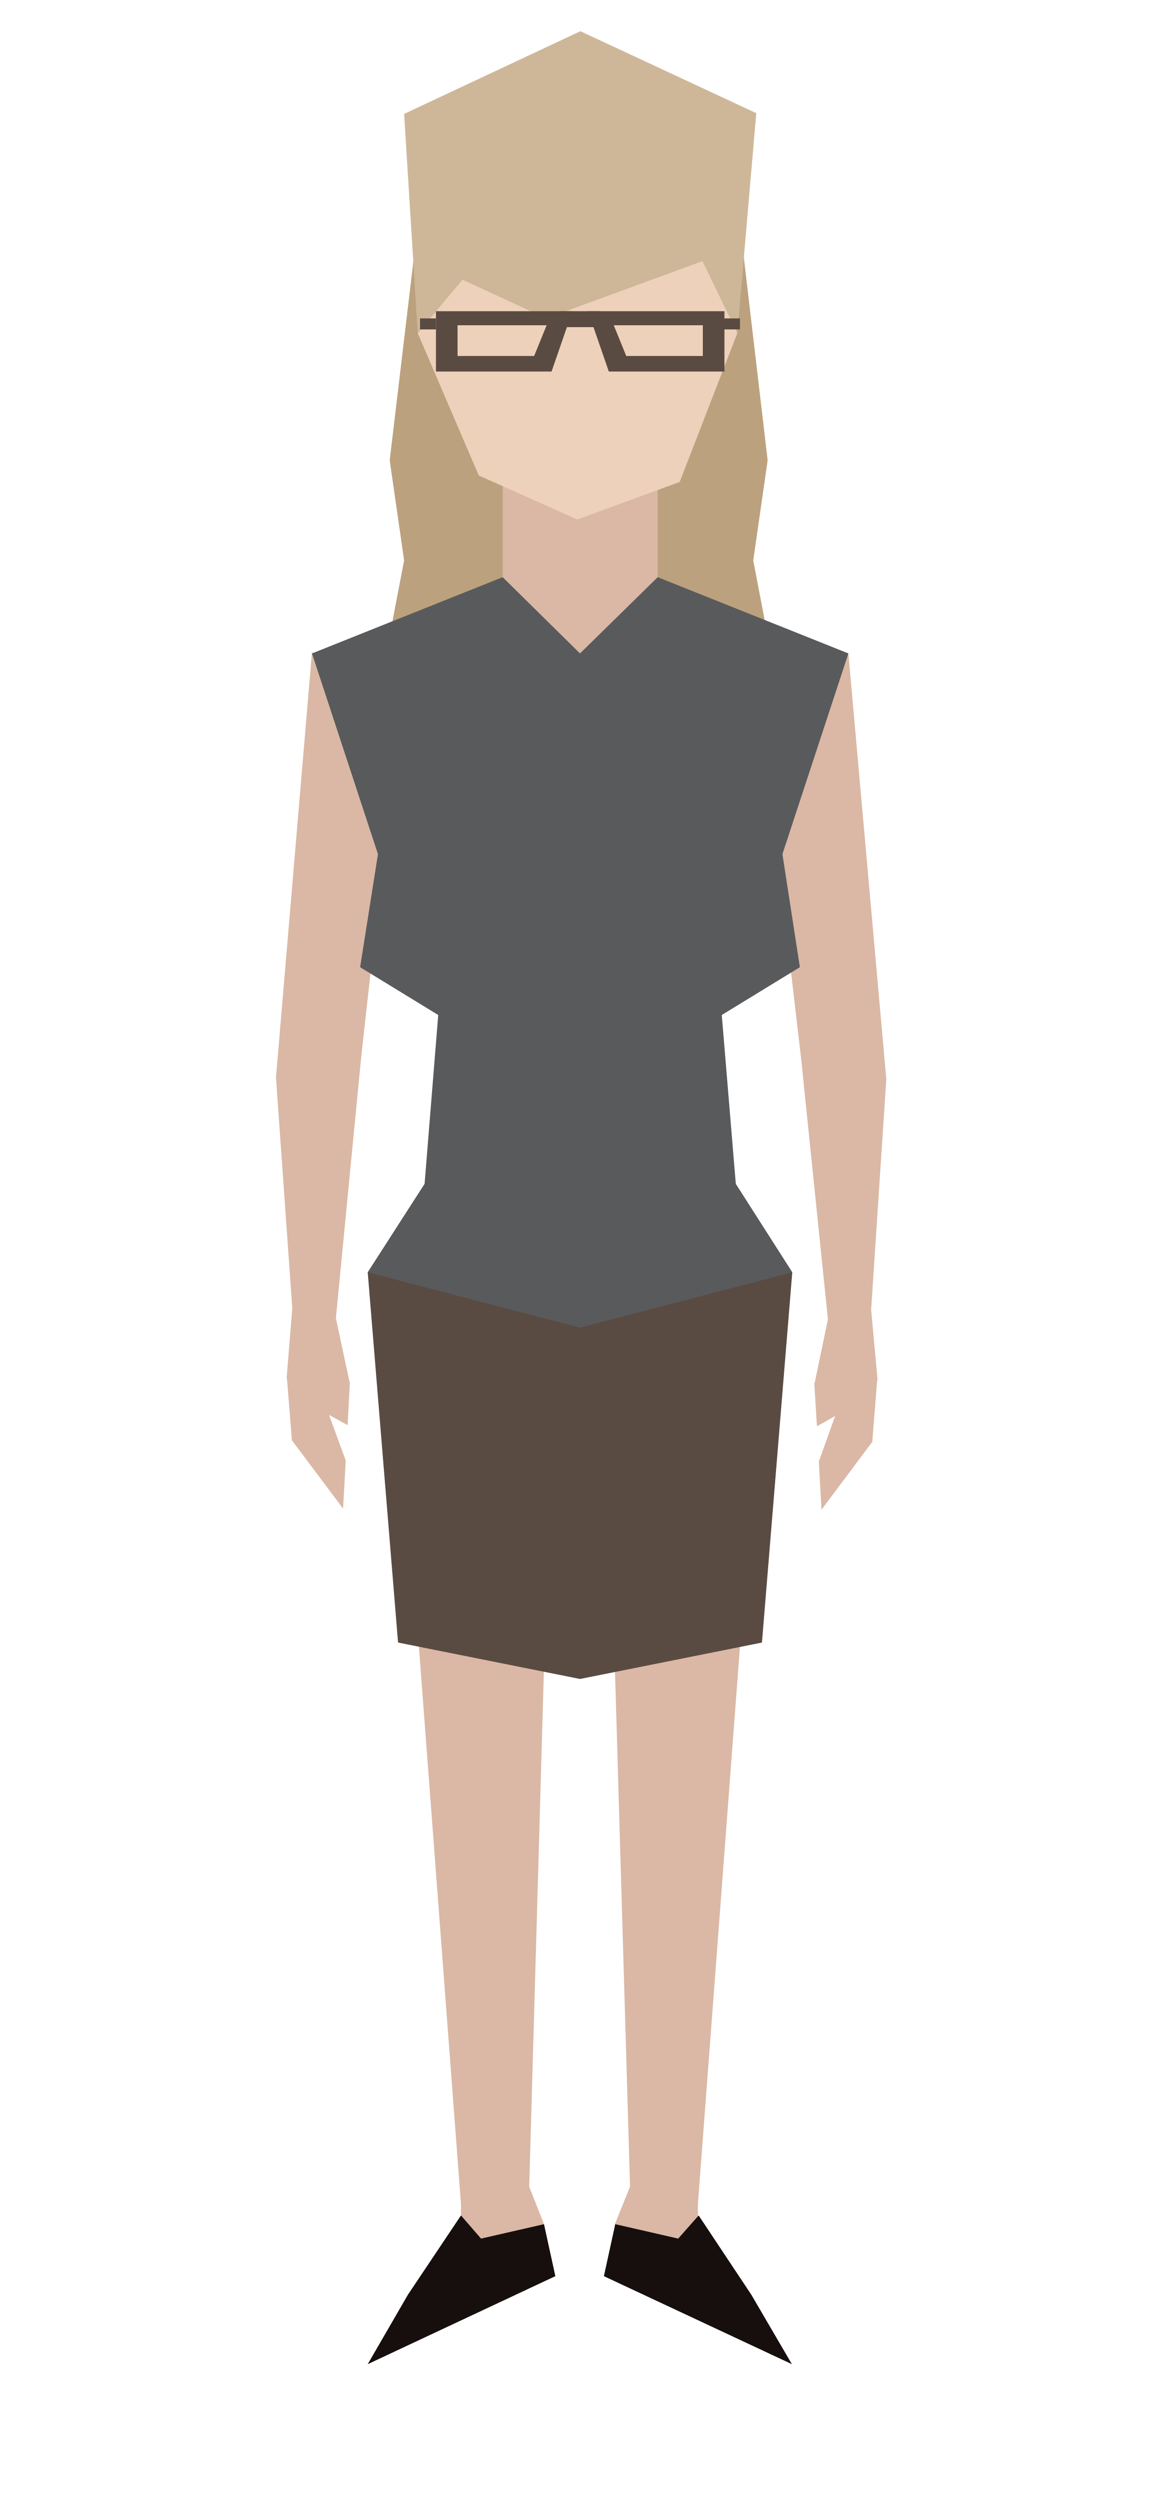 <svg xmlns="http://www.w3.org/2000/svg" width="8.102" height="17.462" viewBox="0 0 8.102 17.462">
  <defs>
    <radialGradient cx="148.846" cy="416.845" r="15.724" gradientTransform="matrix(0.973,0,0,0.344,23.266,439.921)" gradientUnits="userSpaceOnUse">
      <stop offset="0" stop-color="#A6A6A6"/>
      <stop offset="0.132" stop-color="#BDBBBC"/>
      <stop offset="0.334" stop-color="#D9D7D8"/>
      <stop offset="0.531" stop-color="#EEEDEE"/>
      <stop offset="0.72" stop-color="#FBFBFB"/>
      <stop offset="0.891" stop-color="#FFF"/>
    </radialGradient>
  </defs>
    <g transform="translate(-48.509 -154.341)matrix(0.265 0 0 0.265 8.07 16.009)">
      <radialGradient cx="148.846" cy="416.845" r="15.724" gradientTransform="matrix(0.973,0,0,0.344,23.266,439.921)" gradientUnits="userSpaceOnUse">
        <stop offset="0" stop-color="#A6A6A6"/>
        <stop offset="0.132" stop-color="#BDBBBC"/>
        <stop offset="0.334" stop-color="#D9D7D8"/>
        <stop offset="0.531" stop-color="#EEEDEE"/>
        <stop offset="0.72" stop-color="#FBFBFB"/>
        <stop offset="0.891" stop-color="#FFF"/>
      </radialGradient>
      <path class="st94" d="m183.46 583.42c0 2.99-6.85 5.41-15.31 5.41-8.46 0-15.31-2.42-15.31-5.41 0-2.99 6.85-5.41 15.31-5.41 8.46 0 15.31 2.42 15.31 5.41z" fill="url(#SVGID_41_)"/>
        <polygon class="st46" points="162.88 534.14 163.26 536.78 162.88 538.76 167.9 541.49 167.9 527.12 163.62 527.93 " fill="#bca17e"/>
        <polygon class="st46" points="172.85 534.14 172.47 536.78 172.85 538.76 167.83 541.49 167.83 527.12 172.12 527.93 " fill="#bca17e"/>
        <polygon class="st48" points="167.91 522.83 172.55 524.99 172.05 530.79 163.62 530.79 163.26 525.01 " fill="#ceb798"/>
        <polygon class="st4" points="165.86 537.22 165.86 533.96 169.95 533.96 169.95 537.22 167.9 541.46 " fill="#dab8a5"/>
        <polygon class="st11" points="170.53 534.71 172.05 530.79 171.13 528.89 167.01 530.4 164.8 529.38 163.62 530.79 165.23 534.54 167.83 535.7 " fill="#eed1ba"/>
        <polygon class="st4" points="161.28 559.3 161.72 560.5 161.65 561.77 160.3 559.97 160.17 558.34 160.16 558.34 160.31 556.49 159.88 550.41 160.83 539.19 162.89 543.02 162.13 549.85 161.46 556.75 161.82 558.43 161.83 558.43 161.77 559.57 " fill="#dab8a5"/>
        <polygon class="st4" points="174.63 559.33 174.2 560.53 174.27 561.8 175.61 560.01 175.74 558.38 175.75 558.38 175.58 556.53 175.98 550.45 174.98 539.23 172.93 543.05 173.73 549.88 174.44 556.78 174.09 558.46 174.08 558.46 174.15 559.6 " fill="#dab8a5"/>
        <polygon class="st4" points="163.63 565.14 164.76 580.1 164.76 580.9 166.95 581.36 166.95 580.63 166.56 579.64 166.95 565.96 " fill="#dab8a5"/>
        <polygon class="st4" points="172.14 565.14 171.01 580.1 171.01 580.9 168.82 581.36 168.82 580.63 169.22 579.64 168.82 565.96 " fill="#dab8a5"/>
        <polygon class="st49" points="165.29 581.01 166.95 580.63 167.25 582 162.3 584.32 163.36 582.49 164.76 580.4 " fill="#160f0d"/>
        <polygon class="st49" points="170.49 581.01 168.83 580.63 168.53 582 173.49 584.32 172.42 582.49 171.03 580.4 " fill="#160f0d"/>
              <path class="st2" d="m164.1 530.21v1.59h3.05l0.55-1.59zm2.59 1.18h-2.02v-0.81h2.35z" fill="#5a4b42"/>
              <path class="st2" d="m168.11 530.21 0.55 1.59h3.05v-1.59zm0.68 0.37h2.35v0.81h-2.02z" fill="#5a4b42"/>
            <rect x="167.37" y="530.21" class="st2" width="1.07" height="0.42" fill="#5a4b42"/>
          <rect x="163.68" y="530.4" class="st2" width="0.42" height="0.29" fill="#5a4b42"/>
          <rect x="171.7" y="530.4" class="st2" width="0.42" height="0.29" fill="#5a4b42"/>
        <polygon class="st2" points="163.1 565.3 162.3 555.54 173.5 555.54 172.7 565.3 167.9 566.26 " fill="#5a4b42"/>
        <polygon class="st33" points="162.57 544.52 162.1 547.5 164.16 548.76 163.8 553.21 162.3 555.54 167.9 557 173.5 555.54 172.01 553.21 171.64 548.76 173.7 547.5 173.24 544.52 174.98 539.23 169.95 537.22 167.9 539.23 165.86 537.22 160.83 539.23 " fill="#595a5c"/>
    </g>
</svg>
